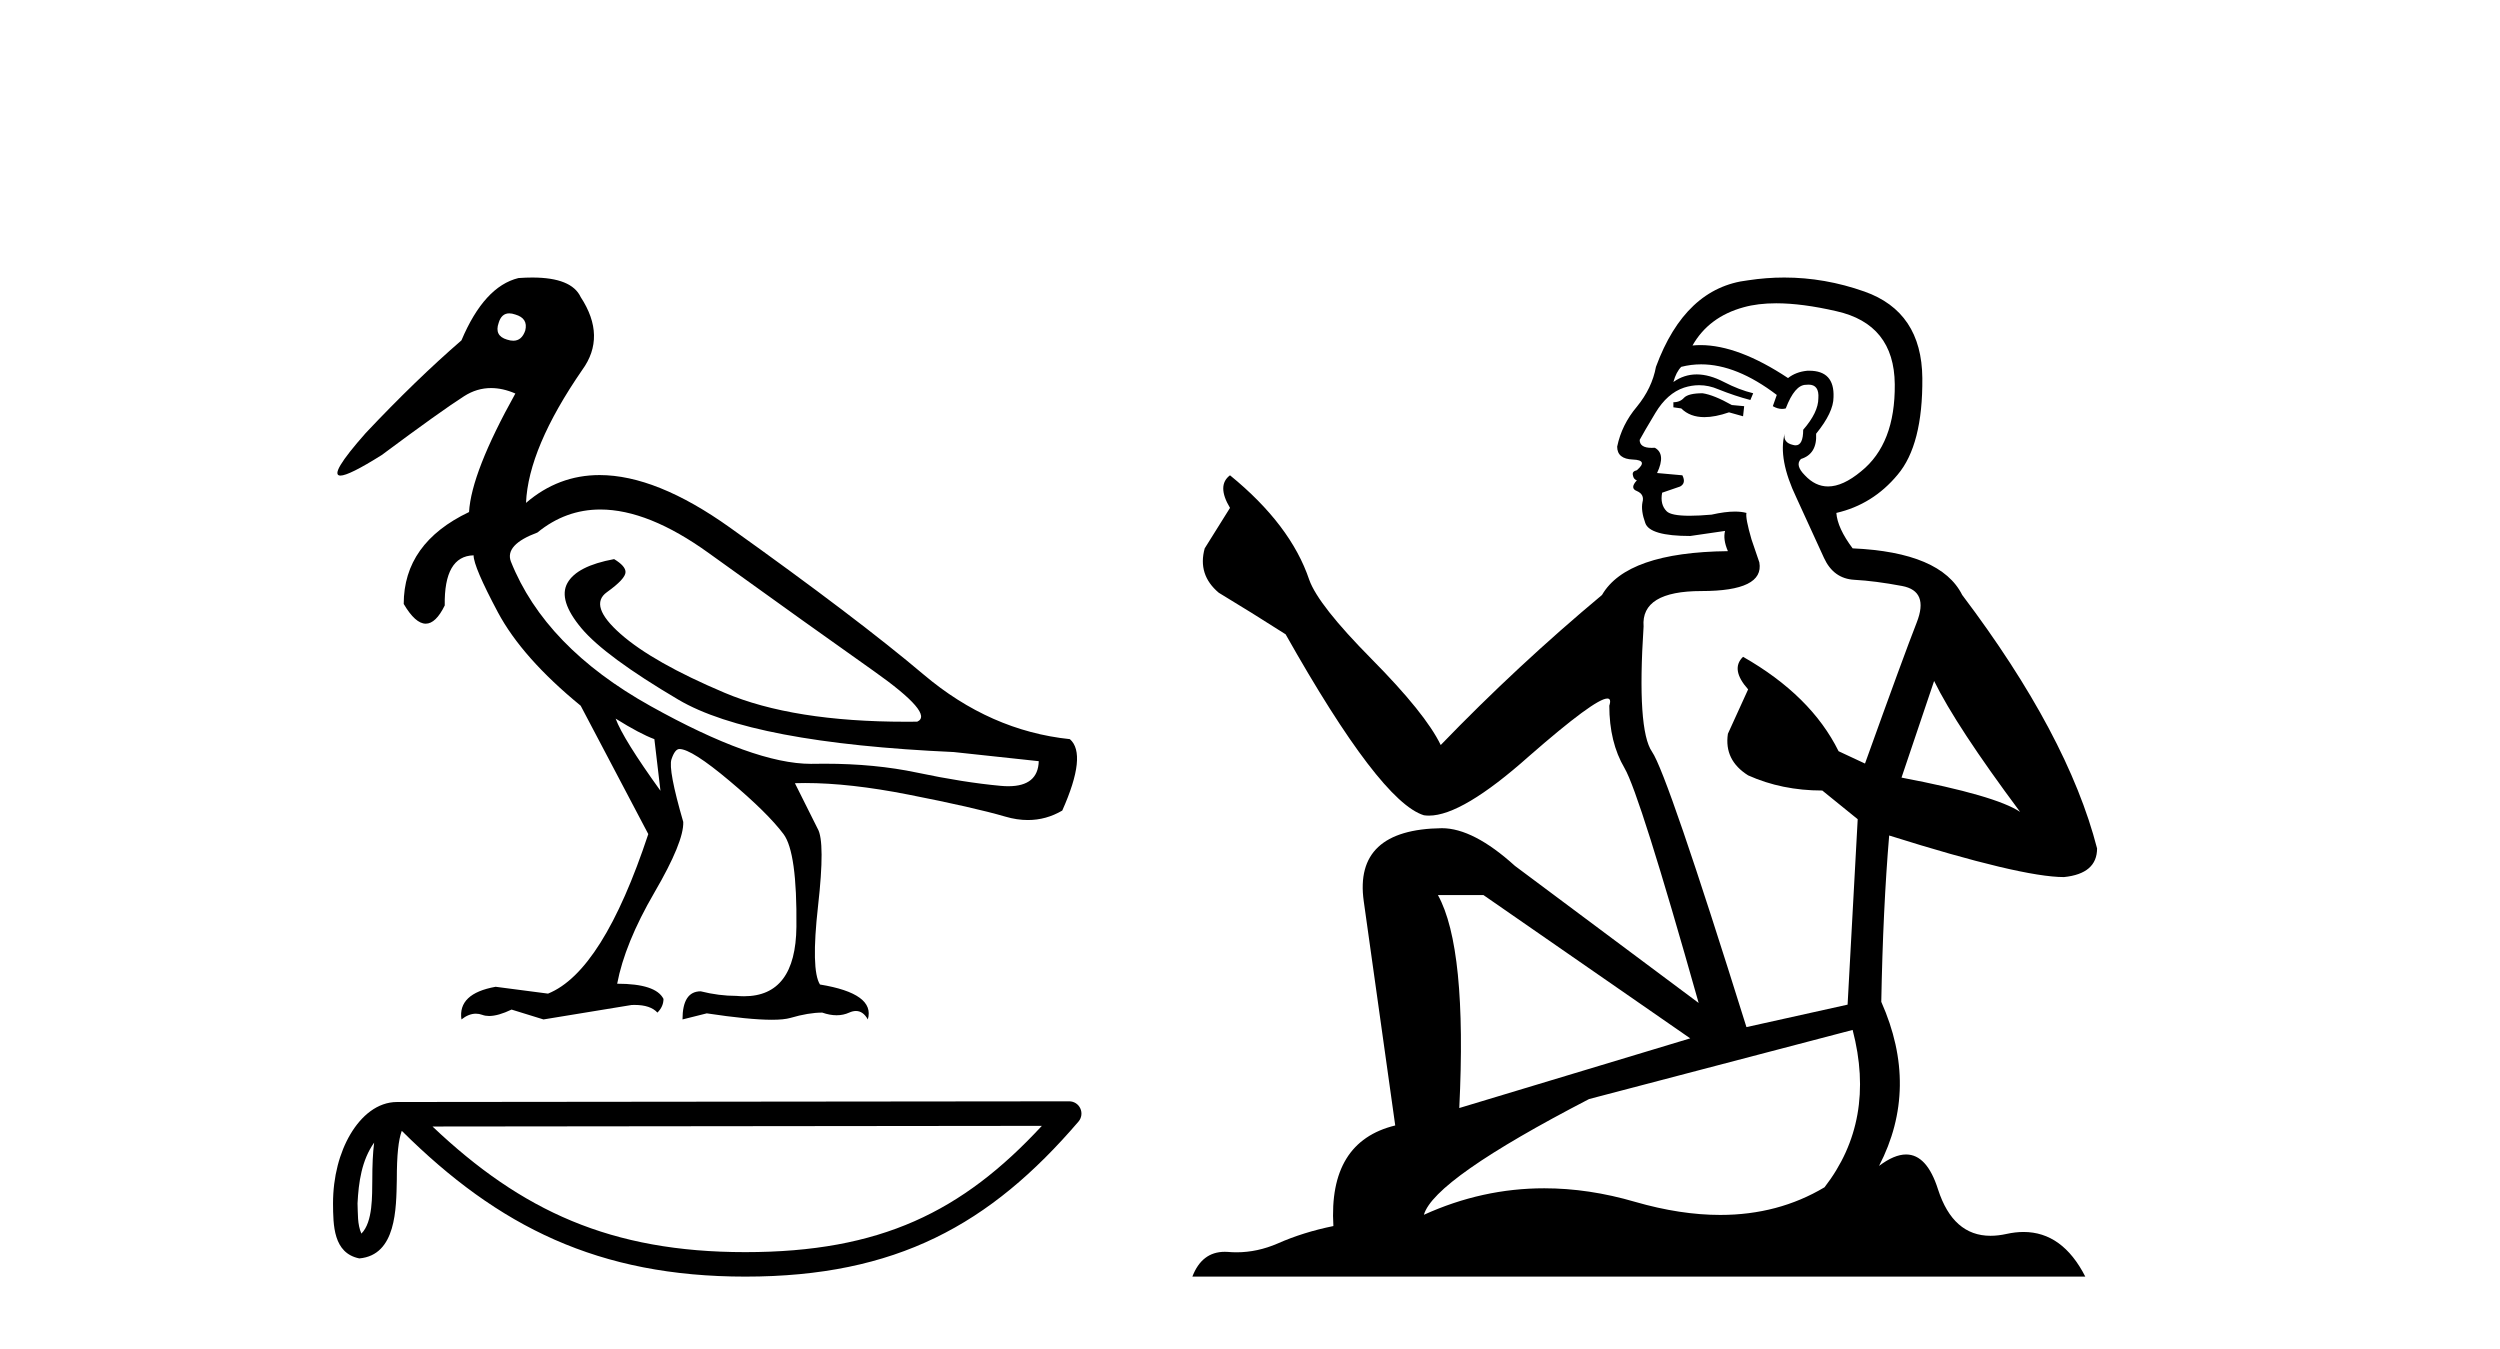 <?xml version='1.0' encoding='UTF-8' standalone='yes'?><svg xmlns='http://www.w3.org/2000/svg' xmlns:xlink='http://www.w3.org/1999/xlink' width='76.0' height='41.0' ><path d='M 15.481 9.526 C 15.537 9.526 15.599 9.538 15.667 9.562 C 15.929 9.639 16.029 9.8 15.968 10.047 C 15.898 10.254 15.777 10.358 15.604 10.358 C 15.546 10.358 15.483 10.347 15.413 10.324 C 15.152 10.247 15.067 10.077 15.159 9.816 C 15.216 9.622 15.324 9.526 15.481 9.526 ZM 18.251 15.489 C 19.221 15.489 20.319 15.93 21.544 16.812 C 23.661 18.337 25.335 19.533 26.567 20.403 C 27.798 21.273 28.237 21.785 27.883 21.939 C 27.766 21.94 27.651 21.941 27.537 21.941 C 25.25 21.941 23.415 21.648 22.029 21.061 C 20.574 20.446 19.52 19.849 18.866 19.272 C 18.211 18.694 18.073 18.271 18.45 18.002 C 18.827 17.732 19.016 17.528 19.016 17.39 C 19.016 17.267 18.9 17.136 18.669 16.997 C 17.915 17.136 17.442 17.378 17.249 17.725 C 17.057 18.071 17.199 18.529 17.676 19.099 C 18.154 19.668 19.135 20.392 20.621 21.269 C 22.106 22.147 24.896 22.678 28.991 22.862 L 31.578 23.14 C 31.564 23.647 31.256 23.901 30.655 23.901 C 30.582 23.901 30.505 23.898 30.423 23.89 C 29.669 23.821 28.818 23.686 27.871 23.486 C 27.022 23.307 26.09 23.217 25.074 23.217 C 24.957 23.217 24.839 23.218 24.719 23.22 C 24.697 23.221 24.675 23.221 24.653 23.221 C 23.502 23.221 21.877 22.636 19.778 21.465 C 17.638 20.272 16.222 18.806 15.529 17.066 C 15.406 16.728 15.675 16.435 16.337 16.189 C 16.907 15.722 17.545 15.489 18.251 15.489 ZM 18.715 21.846 C 19.208 22.154 19.601 22.362 19.893 22.47 L 20.078 24.04 C 19.324 22.993 18.869 22.262 18.715 21.846 ZM 16.183 8.437 C 16.05 8.437 15.909 8.442 15.76 8.453 C 15.067 8.623 14.49 9.254 14.028 10.347 C 13.104 11.147 12.134 12.086 11.118 13.164 C 10.355 14.027 10.099 14.458 10.349 14.458 C 10.522 14.458 10.941 14.25 11.603 13.834 C 12.804 12.941 13.639 12.344 14.109 12.044 C 14.367 11.879 14.64 11.797 14.928 11.797 C 15.164 11.797 15.411 11.852 15.667 11.963 C 14.775 13.564 14.305 14.765 14.259 15.566 C 12.935 16.197 12.273 17.128 12.273 18.36 C 12.508 18.76 12.732 18.96 12.943 18.96 C 13.147 18.96 13.339 18.775 13.52 18.406 C 13.504 17.405 13.797 16.897 14.397 16.882 C 14.397 17.113 14.644 17.69 15.136 18.614 C 15.629 19.537 16.468 20.484 17.653 21.454 L 19.708 25.356 C 18.785 28.143 17.769 29.759 16.66 30.206 L 15.067 29.998 C 14.297 30.136 13.951 30.467 14.028 30.991 C 14.176 30.874 14.322 30.816 14.467 30.816 C 14.533 30.816 14.598 30.828 14.663 30.852 C 14.724 30.875 14.793 30.886 14.869 30.886 C 15.053 30.886 15.28 30.821 15.552 30.691 L 16.522 30.991 L 19.2 30.552 C 19.231 30.551 19.261 30.55 19.291 30.55 C 19.613 30.55 19.844 30.628 19.986 30.783 C 20.109 30.66 20.17 30.521 20.17 30.367 C 20.016 30.059 19.547 29.905 18.762 29.905 C 18.916 29.09 19.293 28.166 19.893 27.134 C 20.494 26.103 20.786 25.387 20.771 24.987 C 20.463 23.925 20.343 23.29 20.413 23.082 C 20.482 22.874 20.563 22.77 20.655 22.77 C 20.901 22.77 21.41 23.093 22.179 23.74 C 22.949 24.387 23.495 24.925 23.819 25.356 C 24.096 25.726 24.227 26.665 24.211 28.174 C 24.197 29.582 23.666 30.286 22.619 30.286 C 22.545 30.286 22.467 30.282 22.387 30.275 C 22.033 30.275 21.671 30.229 21.302 30.136 C 20.932 30.136 20.748 30.421 20.748 30.991 L 21.486 30.806 C 22.347 30.936 23.006 31.001 23.463 31.001 C 23.709 31.001 23.897 30.982 24.027 30.945 C 24.396 30.837 24.719 30.783 24.996 30.783 C 25.15 30.837 25.296 30.864 25.432 30.864 C 25.569 30.864 25.697 30.837 25.816 30.783 C 25.889 30.75 25.957 30.734 26.02 30.734 C 26.165 30.734 26.286 30.819 26.382 30.991 C 26.536 30.467 26.051 30.113 24.927 29.929 C 24.742 29.636 24.723 28.839 24.869 27.539 C 25.016 26.238 25.012 25.456 24.858 25.195 L 24.165 23.809 C 24.267 23.806 24.371 23.804 24.477 23.804 C 25.379 23.804 26.426 23.921 27.617 24.156 C 28.949 24.417 29.93 24.641 30.561 24.825 C 30.798 24.895 31.027 24.929 31.249 24.929 C 31.618 24.929 31.966 24.833 32.293 24.641 C 32.801 23.501 32.878 22.778 32.524 22.47 C 30.908 22.301 29.426 21.646 28.079 20.507 C 26.732 19.368 24.769 17.879 22.191 16.039 C 20.699 14.974 19.378 14.442 18.228 14.442 C 17.392 14.442 16.646 14.724 15.991 15.288 C 16.037 14.18 16.606 12.833 17.699 11.247 C 18.192 10.57 18.177 9.831 17.653 9.031 C 17.469 8.635 16.978 8.437 16.183 8.437 Z' style='fill:#000000;stroke:none' /><path d='M 11.374 34.735 C 11.334 35.049 11.318 35.419 11.318 35.871 C 11.31 36.329 11.342 37.147 10.986 37.502 C 10.86 37.217 10.883 36.888 10.869 36.584 C 10.901 35.942 10.993 35.275 11.374 34.735 ZM 31.673 34.226 C 29.25 36.842 26.765 38.065 22.658 38.065 C 18.568 38.065 15.855 36.811 13.148 34.246 L 31.673 34.226 ZM 32.504 33.48 C 32.504 33.48 32.504 33.48 32.504 33.48 L 12.071 33.501 C 11.476 33.501 10.986 33.918 10.654 34.477 C 10.323 35.036 10.124 35.772 10.124 36.584 C 10.129 37.245 10.129 38.093 10.923 38.256 C 12.051 38.157 12.045 36.731 12.063 35.871 C 12.063 35.098 12.113 34.657 12.214 34.377 C 15.152 37.298 18.198 38.809 22.658 38.809 C 27.24 38.809 30.096 37.236 32.787 34.095 C 32.881 33.984 32.903 33.829 32.842 33.697 C 32.782 33.564 32.649 33.48 32.504 33.48 Z' style='fill:#000000;stroke:none' /><path d='M 51.759 11.955 Q 51.332 11.955 51.195 12.091 Q 51.076 12.228 50.871 12.228 L 50.871 12.382 L 51.11 12.416 Q 51.375 12.681 51.815 12.681 Q 52.14 12.681 52.562 12.535 L 52.989 12.655 L 53.023 12.348 L 52.647 12.313 Q 52.101 12.006 51.759 11.955 ZM 53.997 9.22 Q 54.785 9.22 55.825 9.46 Q 57.584 9.853 57.601 11.681 Q 57.619 13.492 56.577 14.329 Q 56.025 14.788 55.573 14.788 Q 55.184 14.788 54.868 14.449 Q 54.561 14.141 54.749 13.953 Q 55.244 13.8 55.21 13.185 Q 55.739 12.535 55.739 12.074 Q 55.772 11.27 55.001 11.27 Q 54.969 11.27 54.937 11.271 Q 54.595 11.305 54.356 11.493 Q 52.844 10.491 51.695 10.491 Q 51.571 10.491 51.452 10.503 L 51.452 10.503 Q 51.947 9.631 53.006 9.341 Q 53.438 9.22 53.997 9.22 ZM 58.797 20.701 Q 59.464 22.068 61.411 24.682 Q 60.676 24.186 57.806 23.639 L 58.797 20.701 ZM 51.714 11.076 Q 52.792 11.076 54.014 12.006 L 53.894 12.348 Q 54.038 12.431 54.173 12.431 Q 54.231 12.431 54.287 12.416 Q 54.561 11.698 54.902 11.698 Q 54.943 11.693 54.98 11.693 Q 55.309 11.693 55.278 12.108 Q 55.278 12.535 54.817 13.065 Q 54.817 13.538 54.587 13.538 Q 54.551 13.538 54.509 13.526 Q 54.202 13.458 54.253 13.185 L 54.253 13.185 Q 54.048 13.953 54.612 15.132 Q 55.159 16.328 55.449 16.96 Q 55.739 17.592 56.372 17.626 Q 57.004 17.66 57.824 17.814 Q 58.644 17.968 58.268 18.925 Q 57.892 19.881 56.696 23.212 L 55.893 22.837 Q 55.056 21.145 52.989 19.967 L 52.989 19.967 Q 52.596 20.342 53.143 20.957 L 52.528 22.307 Q 52.408 23.11 53.143 23.571 Q 54.168 24.032 55.398 24.032 L 56.474 24.904 L 56.167 30.541 L 53.092 31.224 Q 50.683 23.52 50.222 22.854 Q 49.76 22.187 49.965 19.044 Q 49.88 17.968 51.725 17.968 Q 53.638 17.968 53.484 17.097 L 53.245 16.396 Q 53.057 15.747 53.092 15.593 Q 52.941 15.552 52.742 15.552 Q 52.442 15.552 52.032 15.645 Q 51.645 15.679 51.364 15.679 Q 50.802 15.679 50.666 15.542 Q 50.461 15.337 50.529 14.978 L 51.076 14.79 Q 51.264 14.688 51.144 14.449 L 50.375 14.38 Q 50.649 13.8 50.307 13.612 Q 50.256 13.615 50.21 13.615 Q 49.846 13.615 49.846 13.373 Q 49.965 13.15 50.324 12.553 Q 50.683 11.955 51.195 11.784 Q 51.426 11.71 51.653 11.71 Q 51.948 11.71 52.237 11.835 Q 52.75 12.04 53.211 12.16 L 53.297 11.955 Q 52.869 11.852 52.408 11.613 Q 51.964 11.382 51.58 11.382 Q 51.195 11.382 50.871 11.613 Q 50.956 11.305 51.11 11.152 Q 51.406 11.076 51.714 11.076 ZM 45.097 27.21 L 51.383 31.566 L 44.362 33.684 Q 44.601 28.816 43.713 27.21 ZM 56.32 31.31 Q 57.038 34.06 55.466 36.093 Q 54.058 36.934 52.296 36.934 Q 51.086 36.934 49.709 36.537 Q 48.298 36.124 46.946 36.124 Q 45.058 36.124 43.286 36.93 Q 43.593 35.854 48.308 33.411 L 56.32 31.31 ZM 54.242 8.437 Q 53.695 8.437 53.143 8.521 Q 51.229 8.743 50.341 11.152 Q 50.222 11.801 49.76 12.365 Q 49.299 12.911 49.162 13.578 Q 49.162 13.953 49.641 13.97 Q 50.119 13.988 49.76 14.295 Q 49.607 14.329 49.641 14.449 Q 49.658 14.568 49.76 14.603 Q 49.538 14.842 49.76 14.927 Q 49.999 15.03 49.931 15.269 Q 49.88 15.525 50.017 15.901 Q 50.153 16.294 51.383 16.294 L 52.442 16.14 L 52.442 16.14 Q 52.374 16.396 52.528 16.755 Q 49.453 16.789 48.701 18.087 Q 46.122 20.24 43.798 22.649 Q 43.337 21.692 41.697 20.035 Q 40.074 18.395 39.801 17.626 Q 39.237 15.952 37.392 14.449 Q 36.982 14.756 37.392 15.44 L 36.623 16.67 Q 36.401 17.472 37.05 18.019 Q 38.041 18.617 39.083 19.283 Q 41.953 24.374 43.286 24.784 Q 43.36 24.795 43.44 24.795 Q 44.454 24.795 46.48 22.99 Q 48.489 21.235 48.863 21.235 Q 48.994 21.235 48.923 21.453 Q 48.923 22.563 49.385 23.349 Q 49.846 24.135 51.639 30.49 L 46.053 26.322 Q 44.789 25.177 43.832 25.177 Q 41.15 25.211 41.458 27.398 L 42.415 34.214 Q 40.382 34.709 40.535 37.272 Q 39.613 37.46 38.844 37.801 Q 38.223 38.07 37.591 38.07 Q 37.457 38.07 37.324 38.058 Q 37.278 38.055 37.233 38.055 Q 36.537 38.055 36.248 38.809 L 63.393 38.809 Q 62.7 37.452 61.516 37.452 Q 61.269 37.452 61.001 37.511 Q 60.743 37.568 60.512 37.568 Q 59.372 37.568 58.917 36.161 Q 58.58 35.096 57.945 35.096 Q 57.583 35.096 57.123 35.444 Q 58.353 33.069 57.191 30.456 Q 57.243 27.62 57.431 25.399 Q 61.445 26.663 62.744 26.663 Q 63.751 26.561 63.751 25.792 Q 62.863 22.341 59.651 18.087 Q 59.002 16.789 56.32 16.67 Q 55.859 16.055 55.825 15.593 Q 56.935 15.337 57.687 14.432 Q 58.456 13.526 58.439 11.493 Q 58.421 9.478 56.679 8.863 Q 55.473 8.437 54.242 8.437 Z' style='fill:#000000;stroke:none' /></svg>